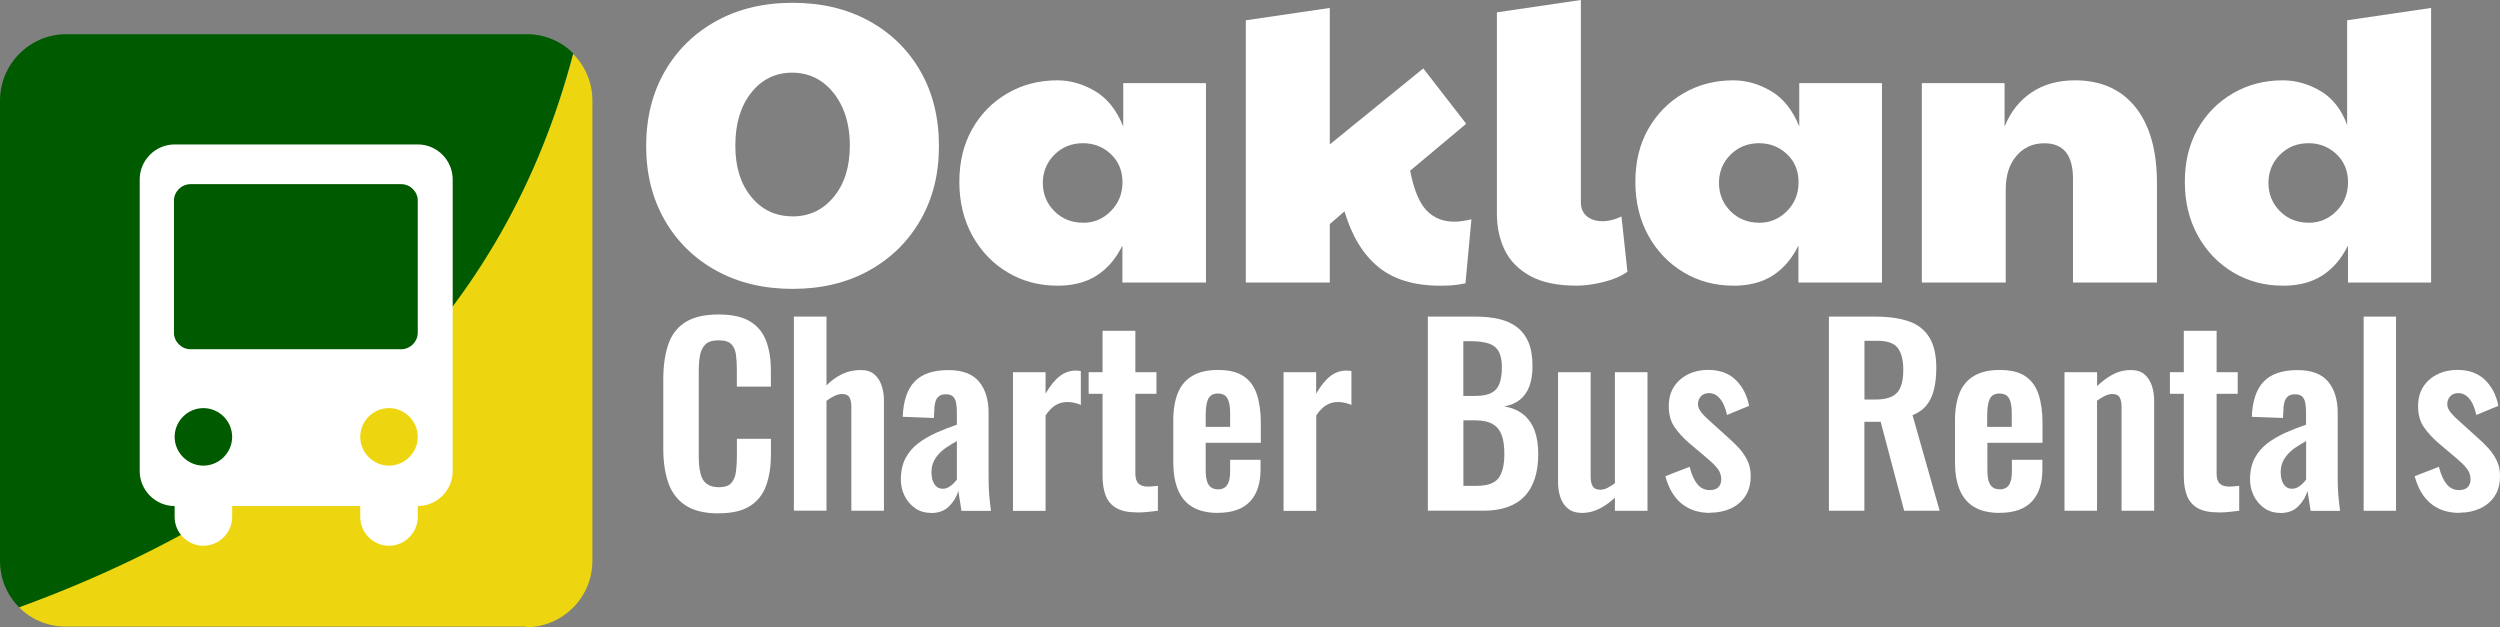 <svg xmlns="http://www.w3.org/2000/svg" id="Layer_1" data-name="Layer 1" viewBox="0 0 365.04 91.59"><rect x="0" y="0" width="365.04" height="91.59" fill="#808080" stroke="none"/><defs><style>      .cls-1 {        fill: #edd50f;      }      .cls-2 {        fill: #fff;      }      .cls-3 {        isolation: isolate;      }      .cls-4 {        fill: #005b00;      }    </style></defs><g class="cls-3"><g class="cls-3"><g class="cls-3"><g class="cls-3"><g class="cls-3"><path class="cls-2" d="M115.73,42.18c-4.22,0-7.94-.89-11.16-2.67-3.22-1.78-5.72-4.24-7.52-7.38-1.8-3.14-2.7-6.74-2.7-10.81s.9-7.73,2.7-10.86c1.8-3.14,4.31-5.6,7.52-7.38s6.93-2.67,11.16-2.67,7.94.88,11.15,2.64c3.21,1.76,5.72,4.21,7.52,7.35,1.8,3.14,2.7,6.78,2.7,10.92s-.9,7.67-2.7,10.81c-1.8,3.14-4.31,5.6-7.52,7.38-3.22,1.78-6.93,2.67-11.15,2.67ZM115.73,31.6c2.44,0,4.44-.95,6.01-2.85s2.35-4.4,2.35-7.5c0-2.09-.36-3.93-1.07-5.52-.72-1.59-1.71-2.84-2.96-3.75-1.26-.91-2.72-1.37-4.39-1.37-2.44,0-4.44.98-5.98,2.93-1.55,1.96-2.32,4.52-2.32,7.7s.77,5.6,2.32,7.5,3.56,2.85,6.04,2.85h0Z"></path><path class="cls-2" d="M154.37,41.71c-2.67,0-5.09-.65-7.26-1.95s-3.88-3.09-5.14-5.37c-1.26-2.29-1.89-4.9-1.89-7.84s.63-5.52,1.89-7.73,2.97-3.94,5.14-5.2,4.59-1.89,7.26-1.89c1.9,0,3.74.52,5.52,1.57s3.16,2.77,4.12,5.17v-6.33h12.08v29.11h-12.2v-5.4c-.93,1.9-2.17,3.35-3.72,4.36-1.55,1.01-3.49,1.51-5.81,1.51h0ZM158.14,32.53c1.59,0,2.94-.57,4.07-1.71,1.12-1.14,1.69-2.55,1.69-4.21s-.56-3.03-1.69-4.1c-1.12-1.06-2.48-1.6-4.07-1.6-1.67,0-3.06.56-4.18,1.68s-1.69,2.5-1.69,4.12.56,3,1.69,4.13c1.12,1.12,2.52,1.68,4.18,1.68h0Z"></path><path class="cls-2" d="M194.17,41.25h-12.26V2.96l12.26-1.8v19.93l13.65-11.1,6.27,8.08-8.19,6.86c.54,2.75,1.34,4.68,2.38,5.78,1.05,1.1,2.4,1.66,4.07,1.66.7,0,1.53-.12,2.5-.35l-.87,9.35c-.74.15-1.39.25-1.97.29s-1.14.06-1.69.06c-3.83,0-6.87-.92-9.09-2.76-2.23-1.84-3.86-4.54-4.91-8.1l-2.15,1.86v8.54h0Z"></path><path class="cls-2" d="M230.19,41.71c-2.75,0-4.99-.46-6.71-1.39s-2.97-2.19-3.75-3.78-1.16-3.37-1.16-5.35V1.8l12.26-1.8v29.51c0,.89.29,1.58.87,2.06.58.49,1.34.73,2.27.73s1.86-.23,2.79-.7l.87,8.08c-.93.66-2.11,1.16-3.54,1.51s-2.73.52-3.89.52h0Z"></path><path class="cls-2" d="M253.08,41.71c-2.67,0-5.09-.65-7.26-1.95s-3.88-3.09-5.14-5.37c-1.26-2.29-1.89-4.9-1.89-7.84s.63-5.52,1.89-7.73,2.97-3.94,5.14-5.2,4.59-1.89,7.26-1.89c1.9,0,3.74.52,5.52,1.57s3.16,2.77,4.12,5.17v-6.33h12.08v29.11h-12.2v-5.4c-.93,1.9-2.17,3.35-3.72,4.36-1.55,1.01-3.49,1.51-5.81,1.51h.01ZM256.86,32.53c1.59,0,2.94-.57,4.07-1.71s1.69-2.55,1.69-4.21-.56-3.03-1.69-4.1c-1.12-1.06-2.48-1.6-4.07-1.6-1.67,0-3.06.56-4.18,1.68s-1.68,2.5-1.68,4.12.56,3,1.68,4.13c1.12,1.12,2.52,1.68,4.18,1.68h0Z"></path><path class="cls-2" d="M280.62,41.25V12.14h12.08v6.33c.89-2.17,2.22-3.83,3.98-5s3.86-1.74,6.3-1.74c3.8,0,6.74,1.31,8.83,3.92s3.14,6.3,3.14,11.07v14.53h-12.26v-15.16c0-3.45-1.39-5.17-4.18-5.17-1.67,0-3.02.61-4.07,1.83s-1.57,2.86-1.57,4.91v13.6h-12.26.01Z"></path><path class="cls-2" d="M333.31,41.71c-2.67,0-5.09-.65-7.26-1.95s-3.88-3.09-5.14-5.37c-1.26-2.29-1.89-4.9-1.89-7.84s.63-5.52,1.89-7.73,2.97-3.94,5.14-5.2,4.59-1.89,7.26-1.89c1.9,0,3.73.51,5.49,1.54,1.76,1.03,3.07,2.68,3.92,4.97V2.96l12.26-1.8v40.09h-12.14v-5.4c-.93,1.9-2.17,3.35-3.72,4.36-1.55,1.01-3.49,1.51-5.81,1.51h0ZM337.09,32.53c1.59,0,2.94-.57,4.07-1.71s1.69-2.55,1.69-4.21-.56-3.03-1.69-4.1c-1.12-1.06-2.48-1.6-4.07-1.6-1.67,0-3.06.56-4.18,1.68s-1.68,2.5-1.68,4.12.56,3,1.68,4.13c1.12,1.12,2.52,1.68,4.18,1.68h0Z"></path></g></g></g></g></g><path class="cls-4" d="M76.8,4.99H9.7C4.3,4.99,0,9.39,0,14.69v67.2c0,2.7,1.1,5.1,2.8,6.8C46.6,73.09,73.7,46.09,83.7,7.79c-1.8-1.8-4.2-2.8-6.8-2.8,0,0-.1,0-.1,0Z"></path><path class="cls-1" d="M76.8,91.59c5.3,0,9.7-4.3,9.7-9.7V14.69c0-2.7-1.1-5.1-2.8-6.8C73.8,45.49,46.9,72.49,2.8,88.69c1.8,1.8,4.2,2.8,6.8,2.8h67.2s0,.1,0,.1Z"></path><path class="cls-2" d="M61,21.09H25.5c-2.8,0-5.1,2.3-5.1,5.1v42.6c0,2.8,2.3,5.1,5.1,5.1h0v1.6c0,2.3,1.9,4.2,4.2,4.2s4.2-1.9,4.2-4.2v-1.6h18.7v1.6c0,2.3,1.9,4.2,4.2,4.2s4.2-1.9,4.2-4.2v-1.6h0c2.8,0,5.1-2.3,5.1-5.1V26.19c0-2.8-2.3-5.1-5.1-5.1ZM29.7,67.99h0c-2.3,0-4.2-1.9-4.2-4.2s1.9-4.2,4.2-4.2h0c2.3,0,4.2,1.9,4.2,4.2s-1.9,4.2-4.2,4.2ZM56.8,67.99h0c-2.3,0-4.2-1.9-4.2-4.2s1.9-4.2,4.2-4.2h0c2.3,0,4.2,1.9,4.2,4.2s-1.9,4.2-4.2,4.2ZM61,48.59c0,1.3-1.1,2.4-2.4,2.4h-30.8c-1.3,0-2.4-1.1-2.4-2.4v-19.3c0-1.3,1.1-2.4,2.4-2.4h30.8c1.3,0,2.4,1.1,2.4,2.4v19.3Z"></path><g><path class="cls-2" d="M104.9,74.96c-2.08,0-3.7-.41-4.88-1.22s-2-1.93-2.47-3.34c-.47-1.41-.7-3.04-.7-4.88v-10.11c0-1.94.23-3.62.7-5.04.47-1.42,1.29-2.52,2.47-3.29s2.81-1.16,4.88-1.16c1.96,0,3.49.33,4.6,1s1.9,1.62,2.36,2.85c.47,1.24.7,2.67.7,4.3v2.38h-4.97v-2.45c0-.79-.04-1.52-.12-2.17-.08-.65-.3-1.17-.67-1.56-.36-.38-.99-.58-1.87-.58s-1.53.2-1.94.61-.67.96-.79,1.64c-.12.69-.17,1.46-.17,2.33v12.32c0,1.03.08,1.87.25,2.54.16.67.46,1.17.89,1.5.43.34,1.02.51,1.77.51.86,0,1.48-.2,1.84-.61.36-.41.59-.95.68-1.63s.14-1.44.14-2.28v-2.55h4.97v2.28c0,1.68-.22,3.17-.67,4.46-.44,1.29-1.22,2.31-2.33,3.04-1.11.74-2.67,1.1-4.67,1.1h0Z"></path><path class="cls-2" d="M115.92,74.58v-28.35h4.76v10.04c.7-.7,1.46-1.25,2.29-1.65.83-.4,1.73-.59,2.71-.59.82,0,1.47.2,1.96.61s.85.95,1.08,1.63.35,1.41.35,2.21v16.1h-4.76v-15.16c0-.61-.09-1.07-.28-1.4s-.55-.49-1.08-.49c-.33,0-.69.09-1.1.28s-.8.43-1.17.73v16.03h-4.76Z"></path><path class="cls-2" d="M135.94,74.89c-.91,0-1.7-.24-2.36-.72-.67-.48-1.17-1.08-1.52-1.82-.35-.73-.52-1.5-.52-2.29,0-1.26.23-2.32.7-3.19.47-.86,1.09-1.59,1.87-2.17s1.66-1.09,2.62-1.52,1.97-.82,2.99-1.17v-1.75c0-.58-.04-1.07-.12-1.47s-.24-.7-.47-.91c-.23-.21-.57-.31-1.02-.31-.42,0-.75.09-1,.28s-.42.45-.52.79c-.1.34-.16.73-.16,1.17l-.07,1.22-4.55-.17c.09-2.33.68-4.05,1.75-5.16,1.07-1.11,2.72-1.66,4.94-1.66,2.03,0,3.51.56,4.45,1.68.93,1.12,1.4,2.64,1.4,4.55v9.35c0,.75.02,1.42.05,2.03.04.61.08,1.16.14,1.65s.11.92.16,1.29h-4.31c-.07-.47-.15-1-.25-1.59-.09-.59-.16-1.03-.21-1.31-.23.82-.68,1.56-1.33,2.22s-1.54,1-2.66,1v-.02ZM137.69,71.36c.3,0,.58-.08.84-.23s.49-.33.7-.54c.21-.21.37-.4.49-.56v-5.63c-.54.3-1.03.61-1.49.91s-.85.64-1.17,1c-.33.36-.58.75-.77,1.17s-.28.91-.28,1.47c0,.75.15,1.34.44,1.77.29.43.71.65,1.24.65h0Z"></path><path class="cls-2" d="M147.91,74.58v-20.23h4.76v3.12c.7-1.19,1.4-2.05,2.1-2.57.7-.53,1.47-.79,2.31-.79.14,0,.26,0,.37.02s.23.03.37.05v4.94c-.28-.12-.59-.22-.93-.3s-.68-.12-1.03-.12c-.63,0-1.2.15-1.72.46-.51.3-1,.8-1.47,1.5v13.93h-4.76Z"></path><path class="cls-2" d="M166.04,74.82c-1.28,0-2.29-.21-3.03-.63-.73-.42-1.25-1.03-1.56-1.82-.3-.79-.46-1.74-.46-2.83v-12.04h-2.03v-3.15h2.03v-6.05h4.79v6.05h3.08v3.15h-3.08v11.62c0,.7.15,1.2.46,1.49.3.29.76.44,1.36.44.26,0,.51-.01.75-.04.25-.02.48-.05.72-.07v3.64c-.4.05-.86.1-1.38.16-.52.06-1.08.09-1.66.09h.01Z"></path><path class="cls-2" d="M177.83,74.89c-1.52,0-2.75-.29-3.71-.86s-1.66-1.41-2.12-2.52c-.46-1.11-.68-2.44-.68-4.01v-6.09c0-1.61.23-2.96.68-4.06s1.17-1.92,2.14-2.49c.97-.56,2.2-.84,3.69-.84,1.61,0,2.86.3,3.76.91s1.54,1.49,1.93,2.64c.38,1.15.58,2.56.58,4.22v2.87h-8.05v3.99c0,.65.06,1.19.19,1.61s.33.72.61.91.62.28,1.02.28c.42,0,.76-.1,1.01-.3s.44-.49.56-.88.18-.87.18-1.45v-1.68h4.44v1.37c0,2.05-.51,3.63-1.54,4.72s-2.59,1.65-4.69,1.65h0ZM176.05,62.33h3.57v-1.92c0-.7-.06-1.27-.18-1.7s-.3-.75-.56-.95-.62-.3-1.08-.3c-.42,0-.76.11-1.02.32s-.44.56-.56,1.05c-.12.49-.17,1.19-.17,2.1v1.4h0Z"></path><path class="cls-2" d="M187.42,74.58v-20.23h4.76v3.12c.7-1.19,1.4-2.05,2.1-2.57.7-.53,1.47-.79,2.31-.79.14,0,.26,0,.37.02s.23.03.37.05v4.94c-.28-.12-.59-.22-.93-.3s-.68-.12-1.03-.12c-.63,0-1.2.15-1.71.46-.51.3-1,.8-1.47,1.5v13.93h-4.77Z"></path><path class="cls-2" d="M208.49,74.58v-28.35h6.96c1.26,0,2.4.12,3.41.35,1.01.23,1.89.62,2.62,1.17s1.3,1.29,1.7,2.22.59,2.11.59,3.53c0,1.14-.16,2.12-.47,2.94-.31.82-.78,1.46-1.38,1.94-.61.48-1.37.8-2.28.96,1.12.19,2.05.58,2.78,1.17.74.6,1.28,1.37,1.65,2.33.36.96.54,2.11.54,3.46s-.17,2.55-.51,3.59c-.34,1.04-.84,1.9-1.51,2.59-.66.69-1.49,1.21-2.48,1.56-.99.35-2.15.53-3.48.53h-8.16.02ZM213.67,57.81h1.75c1.03,0,1.82-.15,2.38-.46s.95-.77,1.17-1.4.33-1.42.33-2.38-.17-1.78-.51-2.33-.85-.92-1.52-1.12c-.68-.2-1.54-.3-2.59-.3h-1.01v7.98h0ZM213.67,70.94h1.96c1.56,0,2.62-.38,3.19-1.14.56-.76.84-1.93.84-3.52,0-1.14-.13-2.07-.4-2.78-.27-.71-.71-1.24-1.33-1.59s-1.44-.53-2.47-.53h-1.78v9.56h-.01Z"></path><path class="cls-2" d="M230.93,74.89c-.79,0-1.45-.21-1.96-.61-.51-.41-.89-.96-1.12-1.64s-.35-1.42-.35-2.19v-16.1h4.76v15.23c0,.61.1,1.08.3,1.42s.57.51,1.1.51c.35,0,.71-.09,1.07-.28s.72-.41,1.07-.67v-16.21h4.76v20.23h-4.76v-1.92c-.68.65-1.42,1.19-2.24,1.61s-1.69.63-2.62.63h-.01Z"></path><path class="cls-2" d="M249.72,74.89c-1.7,0-3.1-.46-4.2-1.37s-1.88-2.24-2.35-3.99l3.54-1.37c.28,1.1.65,1.94,1.12,2.52s1.07.88,1.82.88c.56,0,.98-.14,1.26-.42s.42-.67.42-1.16c0-.56-.17-1.07-.51-1.52-.34-.46-.92-1.02-1.73-1.7l-2.45-2.07c-.89-.77-1.6-1.56-2.15-2.36s-.82-1.81-.82-3.03c0-1.1.25-2.04.75-2.82s1.19-1.39,2.06-1.82,1.85-.65,2.92-.65c1.68,0,3.02.48,4.03,1.45,1,.97,1.66,2.23,1.96,3.8l-3.22,1.33c-.12-.56-.29-1.08-.51-1.56-.22-.48-.51-.87-.86-1.17-.35-.3-.77-.46-1.26-.46s-.88.15-1.17.46c-.29.3-.44.69-.44,1.16,0,.4.17.8.51,1.22s.82.9,1.45,1.44l2.48,2.24c.54.47,1.05.97,1.54,1.5.49.54.9,1.14,1.23,1.8.33.66.49,1.43.49,2.29,0,1.17-.26,2.15-.79,2.94-.52.79-1.24,1.39-2.13,1.8-.9.41-1.9.61-2.99.61v.03Z"></path><path class="cls-2" d="M267.05,74.58v-28.35h6.79c1.91,0,3.53.23,4.85.68s2.32,1.23,3.01,2.33c.69,1.1,1.03,2.59,1.03,4.48,0,1.14-.11,2.17-.32,3.08-.21.91-.57,1.69-1.07,2.33s-1.2,1.14-2.08,1.49l3.96,13.96h-5.18l-3.43-12.99h-2.38v12.99h-5.18ZM272.23,58.34h1.61c1,0,1.8-.15,2.4-.44s1.02-.76,1.28-1.4.39-1.46.39-2.47c0-1.42-.26-2.49-.79-3.2-.52-.71-1.52-1.07-2.99-1.07h-1.89v8.57h0Z"></path><path class="cls-2" d="M291.97,74.89c-1.52,0-2.75-.29-3.71-.86s-1.66-1.41-2.12-2.52-.68-2.44-.68-4.01v-6.09c0-1.61.23-2.96.68-4.06s1.17-1.92,2.14-2.49c.97-.56,2.2-.84,3.69-.84,1.61,0,2.86.3,3.76.91s1.54,1.49,1.93,2.64c.38,1.15.58,2.56.58,4.22v2.87h-8.05v3.99c0,.65.06,1.19.19,1.61s.33.72.61.91.62.28,1.02.28c.42,0,.76-.1,1.02-.3.26-.2.44-.49.56-.88s.18-.87.18-1.45v-1.68h4.45v1.37c0,2.05-.51,3.63-1.54,4.72-1.03,1.1-2.59,1.65-4.69,1.65h-.02ZM290.18,62.33h3.57v-1.92c0-.7-.06-1.27-.18-1.7s-.3-.75-.56-.95-.62-.3-1.09-.3c-.42,0-.76.11-1.02.32-.26.21-.44.56-.56,1.05-.12.49-.18,1.19-.18,2.1v1.4h.02Z"></path><path class="cls-2" d="M301.45,74.58v-20.23h4.76v2.03c.72-.7,1.49-1.27,2.29-1.7s1.67-.65,2.61-.65c.84,0,1.51.2,1.99.61.49.41.85.95,1.09,1.63.23.68.35,1.41.35,2.21v16.1h-4.76v-15.16c0-.61-.09-1.07-.28-1.4s-.55-.49-1.09-.49c-.33,0-.68.09-1.07.28s-.77.42-1.14.7v16.07h-4.76.01Z"></path><path class="cls-2" d="M323.92,74.82c-1.28,0-2.29-.21-3.03-.63s-1.25-1.03-1.56-1.82c-.3-.79-.46-1.74-.46-2.83v-12.04h-2.03v-3.15h2.03v-6.05h4.79v6.05h3.08v3.15h-3.08v11.62c0,.7.15,1.2.46,1.49.3.29.76.44,1.37.44.26,0,.51-.01.75-.04.24-.02.48-.05.72-.07v3.64c-.4.05-.86.1-1.38.16-.52.06-1.08.09-1.66.09h0Z"></path><path class="cls-2" d="M332.95,74.89c-.91,0-1.7-.24-2.36-.72-.66-.48-1.17-1.08-1.52-1.82-.35-.73-.53-1.5-.53-2.29,0-1.26.23-2.32.7-3.19.47-.86,1.09-1.59,1.87-2.17s1.66-1.09,2.62-1.52,1.96-.82,2.99-1.17v-1.75c0-.58-.04-1.07-.12-1.47s-.24-.7-.47-.91c-.23-.21-.57-.31-1.02-.31-.42,0-.75.09-1,.28-.24.19-.42.45-.53.79-.1.34-.16.73-.16,1.17l-.07,1.22-4.55-.17c.09-2.33.68-4.05,1.75-5.16,1.07-1.11,2.72-1.66,4.94-1.66,2.03,0,3.51.56,4.45,1.68.94,1.12,1.4,2.64,1.4,4.55v9.35c0,.75.02,1.42.05,2.03.04.61.08,1.16.14,1.65s.11.92.16,1.29h-4.3c-.07-.47-.15-1-.25-1.59-.09-.59-.16-1.03-.21-1.31-.23.82-.68,1.56-1.33,2.22-.65.67-1.54,1-2.66,1v-.02ZM334.7,71.36c.3,0,.58-.08.84-.23s.49-.33.7-.54c.21-.21.37-.4.49-.56v-5.63c-.54.3-1.03.61-1.49.91s-.85.64-1.17,1c-.33.36-.58.75-.77,1.17s-.28.91-.28,1.47c0,.75.14,1.34.44,1.77.29.43.71.65,1.24.65h0Z"></path><path class="cls-2" d="M345.13,74.58v-28.35h4.73v28.35h-4.73Z"></path><path class="cls-2" d="M359.13,74.89c-1.7,0-3.1-.46-4.2-1.37s-1.88-2.24-2.35-3.99l3.54-1.37c.28,1.1.65,1.94,1.12,2.52s1.07.88,1.82.88c.56,0,.98-.14,1.26-.42s.42-.67.42-1.16c0-.56-.17-1.07-.51-1.52-.34-.46-.92-1.02-1.73-1.7l-2.45-2.07c-.89-.77-1.6-1.56-2.15-2.36s-.82-1.81-.82-3.03c0-1.1.25-2.04.75-2.82s1.19-1.39,2.06-1.82,1.85-.65,2.92-.65c1.68,0,3.02.48,4.03,1.45,1,.97,1.66,2.23,1.96,3.8l-3.22,1.33c-.12-.56-.29-1.08-.51-1.56-.22-.48-.51-.87-.86-1.17-.35-.3-.77-.46-1.26-.46s-.88.15-1.17.46c-.29.3-.44.69-.44,1.16,0,.4.17.8.51,1.22s.82.9,1.45,1.44l2.48,2.24c.54.47,1.05.97,1.54,1.5.49.54.9,1.14,1.23,1.8.33.66.49,1.43.49,2.29,0,1.17-.26,2.15-.79,2.94-.52.79-1.24,1.39-2.13,1.8-.9.41-1.9.61-2.99.61v.03Z"></path></g></svg>
